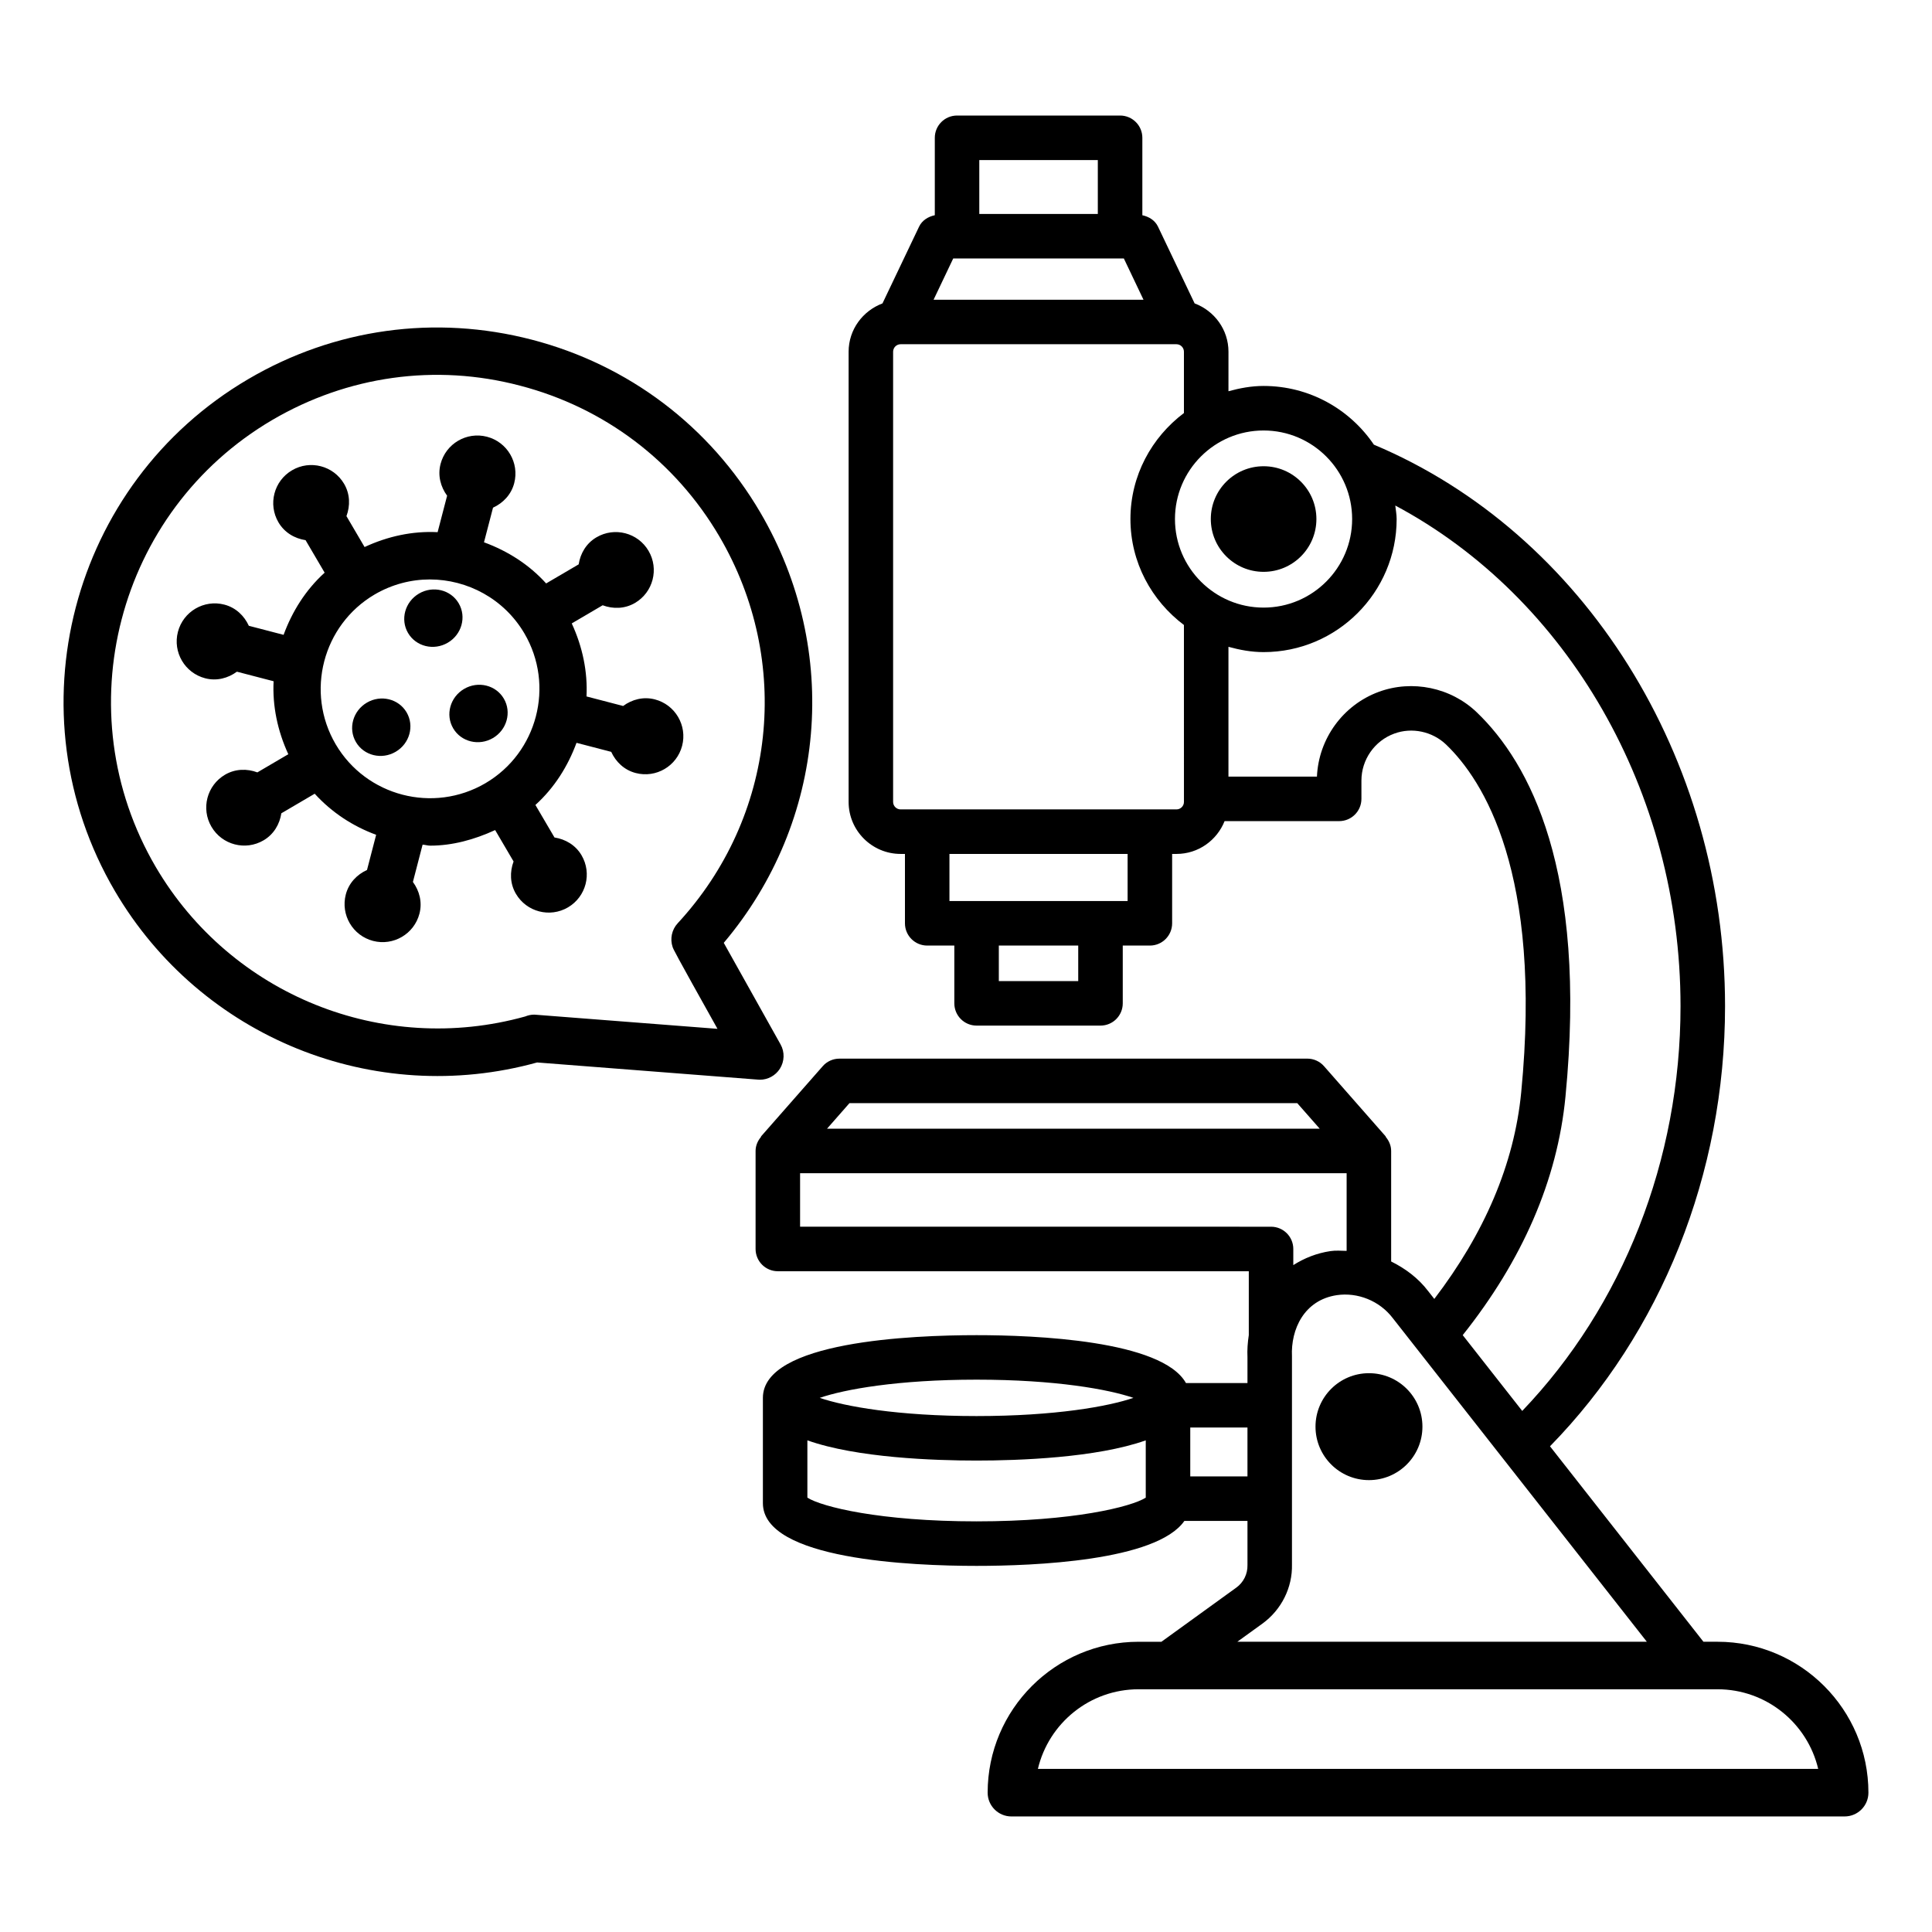 <?xml version="1.0" encoding="UTF-8"?>
<!-- Uploaded to: SVG Repo, www.svgrepo.com, Generator: SVG Repo Mixer Tools -->
<svg fill="#000000" width="800px" height="800px" version="1.1" viewBox="144 144 512 512" xmlns="http://www.w3.org/2000/svg">
 <g>
  <path d="m492.86 281.55c0-7.727-6.266-13.992-13.992-13.992-7.727 0-13.992 6.266-13.992 13.992 0 7.727 6.266 13.992 13.992 13.992 7.727 0 13.992-6.266 13.992-13.992z"/>
  <path d="m599.16 579.08h-3.731l-40.664-51.797c29.449-30.105 46.391-72.207 46.391-116.64 0-65.879-37.336-125.37-93.059-148.8-6.344-9.383-17.078-15.562-29.234-15.562-3.242 0-6.324 0.582-9.309 1.402l0.004-10.461c0-5.898-3.754-10.855-8.973-12.82l-9.703-20.34c-0.801-1.672-2.387-2.641-4.148-3.023v-20.523c0-3.258-2.641-5.898-5.898-5.898h-43.207c-3.258 0-5.898 2.641-5.898 5.898v20.52c-1.766 0.379-3.363 1.352-4.164 3.027l-9.703 20.344c-5.215 1.969-8.973 6.922-8.973 12.816v119.3c0 7.602 6.188 13.777 13.793 13.777h1.137v18.387c0 3.258 2.641 5.898 5.898 5.898h7.188v15.312c0 3.258 2.641 5.898 5.898 5.898h32.84c3.258 0 5.898-2.641 5.898-5.898v-15.312h7.188c3.258 0 5.898-2.641 5.898-5.898v-18.387h1.152c5.801 0 10.719-3.613 12.75-8.695h30.363c3.258 0 5.898-2.641 5.898-5.898v-4.852c0-5.527 3.484-10.535 8.695-12.441 4.684-1.734 10.09-0.582 13.73 2.887 9.875 9.461 25.574 34.02 19.922 92.156-1.848 19.098-9.801 37.441-23.031 54.773l-1.652-2.106c-2.609-3.426-6.043-5.965-9.785-7.82v-29.289c0-1.426-0.57-2.68-1.41-3.699-0.043-0.055-0.016-0.133-0.062-0.188l-16.312-18.57c-1.105-1.273-2.734-2.012-4.422-2.012l-124.02 0.004c-1.691 0-3.316 0.738-4.422 2.012l-16.312 18.57c-0.047 0.055-0.02 0.133-0.062 0.188-0.84 1.02-1.41 2.277-1.41 3.699v25.973c0 3.258 2.641 5.898 5.898 5.898h124.81v16.922c-0.293 1.918-0.449 3.883-0.352 5.918v6.789h-16.301c-6.363-11.336-40.094-12.688-55.488-12.688-17.031 0-56.629 1.613-56.629 16.617v27.91c0 15.008 39.598 16.617 56.629 16.617 15.051 0 47.668-1.277 55.07-11.918h16.719v11.688c0.062 2.367-1.043 4.609-2.965 5.992l-19.84 14.348h-6.055c-22.055 0-39.996 17.938-39.996 39.996 0 3.473 2.824 6.297 6.297 6.297l220.82-0.004c3.473 0 6.297-2.824 6.297-6.297 0-22.055-17.938-39.996-39.996-39.996zm-196.36-69.457c20.887 0 35.004 2.566 41.562 4.824-6.559 2.258-20.676 4.824-41.562 4.824-20.887 0-35.004-2.566-41.562-4.824 6.559-2.258 20.676-4.824 41.562-4.824zm44.836 31.273c-3.824 2.426-19.246 6.281-44.836 6.281s-41.008-3.856-44.836-6.281v-15.188c13.059 4.644 33.723 5.356 44.836 5.356 11.113 0 31.777-0.715 44.836-5.356zm-44.113-354.48h31.41v14.285h-31.41zm-6.91 26.082h45.219l5.207 10.938h-55.633zm33.129 191.5h-21.043v-9.414h21.043zm13.086-21.211h-47.215v-12.488h47.215zm14.93-27.078v0.812c0 1.09-0.891 1.98-1.98 1.98h-73.098c-1.105 0-1.996-0.891-1.996-1.98v-119.3c0-1.105 0.891-1.996 1.996-1.996h73.094c1.09 0 1.98 0.891 1.98 1.996v16.238c-8.555 6.441-14.176 16.582-14.176 28.086 0 11.508 5.621 21.648 14.176 28.086zm-2.379-74.156c0-12.949 10.535-23.469 23.484-23.469 12.949 0 23.469 10.52 23.469 23.469 0 12.949-10.52 23.469-23.469 23.469-12.949 0-23.484-10.52-23.484-23.469zm103.49 153.04c5.836-59.934-9.555-88.438-23.484-101.8-6.883-6.621-17.125-8.707-25.973-5.453-9.492 3.484-15.973 12.426-16.406 22.469h-23.453v-34.395c2.984 0.82 6.066 1.402 9.309 1.402 19.445 0 35.266-15.82 35.266-35.266 0-1.227-0.238-2.387-0.363-3.578 45.578 24.316 75.594 75.734 75.594 132.68 0 40.805-15.309 79.426-41.949 107.26l-15.773-20.09c15.75-19.773 25.09-40.996 27.234-63.227zm-189.75 1.754h118.67l5.953 6.773h-130.57zm-13.086 32.746v-14.18h144.84v20.586c-1.434-0.02-2.867-0.16-4.301 0.059-3.637 0.539-6.922 1.863-9.832 3.711v-4.277c0-3.258-2.641-5.898-5.898-5.898zm103.4 66.168v-12.949h15.16v12.949zm19.105 39.027c5.07-3.672 8-9.586 7.848-15.699v-55.141c-0.336-7.141 3.211-14.93 11.902-16.219 5.469-0.801 11.305 1.473 14.82 6.098l67.32 85.75-108.52 0.004zm-59.484 38.492c2.856-12.086 13.73-21.105 26.68-21.105h153.43c12.949 0 23.824 9.016 26.68 21.105z"/>
  <path d="m506.79 507.91c-7.824 0-14.168 6.344-14.168 14.168s6.344 14.168 14.168 14.168c7.824 0 14.168-6.344 14.168-14.168 0-7.828-6.344-14.168-14.168-14.168z"/>
  <path d="m345.37 430.14c2.137 0 4.133-1.09 5.301-2.902 1.242-1.965 1.32-4.438 0.184-6.465 0 0-10.812-19.309-15.051-26.91 27.172-32.133 31.18-77.41 9.676-114.07-13.395-22.84-34.898-39.105-60.531-45.77-25.621-6.664-52.328-2.965-75.152 10.445-47.152 27.664-63.004 88.531-35.344 135.68 22.777 38.797 68.672 57.383 111.89 45.418l58.535 4.547c0.164 0.012 0.32 0.027 0.488 0.027zm-59.32-17.219c-0.168-0.016-0.324-0.031-0.492-0.031-0.828 0-1.645 0.184-2.394 0.492-37.738 10.492-77.934-5.668-97.871-39.598-24.145-41.18-10.305-94.32 30.855-118.48 19.953-11.703 43.281-14.992 65.633-9.109 22.379 5.82 41.148 20.012 52.852 39.949 19.43 33.145 15.008 74.355-11.043 102.54-1.566 1.691-2.074 4.117-1.336 6.297 0.215 0.613 0.367 1.09 11.887 21.672z"/>
  <path d="m324.77 341.65c1.402-5.391-1.828-10.898-7.219-12.301-3.055-0.797-6.055 0.012-8.418 1.742l-9.703-2.527c0.328-6.519-1.035-13.121-3.91-19.352l8.191-4.809c2.742 1.02 5.848 0.977 8.57-0.617 4.805-2.816 6.414-8.996 3.594-13.801-2.816-4.805-8.996-6.414-13.801-3.594-2.719 1.594-4.269 4.281-4.719 7.168l-8.621 5.055c-4.473-4.957-10.137-8.582-16.469-10.902l2.391-9.176c2.656-1.219 4.824-3.445 5.617-6.496 1.402-5.391-1.828-10.898-7.219-12.301-5.391-1.402-10.898 1.828-12.301 7.219-0.793 3.051 0.012 6.051 1.738 8.41l-2.516 9.66c-6.684-0.34-13.246 1.105-19.355 3.941l-4.805-8.188c1.016-2.738 0.973-5.844-0.621-8.559-2.82-4.805-9-6.414-13.801-3.594-4.805 2.816-6.414 8.996-3.594 13.801 1.598 2.723 4.289 4.273 7.18 4.719l5.055 8.613c-5.047 4.578-8.609 10.301-10.879 16.477l-9.211-2.398c-1.219-2.656-3.445-4.82-6.492-5.613-5.391-1.402-10.898 1.828-12.301 7.219-1.402 5.391 1.828 10.898 7.219 12.301 3.051 0.797 6.051-0.012 8.414-1.742l9.723 2.531c-0.328 6.516 1.031 13.113 3.898 19.34l-8.199 4.812c-2.742-1.02-5.848-0.977-8.57 0.617-4.805 2.82-6.414 9-3.594 13.801 2.816 4.805 8.996 6.414 13.801 3.594 2.719-1.594 4.269-4.281 4.719-7.172l8.836-5.184c4.566 5.012 10.141 8.625 16.285 10.887l-2.422 9.32c-2.66 1.219-4.828 3.445-5.621 6.496-1.402 5.391 1.828 10.898 7.219 12.301 5.391 1.402 10.898-1.828 12.301-7.219 0.793-3.051-0.012-6.047-1.734-8.406l2.566-9.879c0.684 0.035 1.34 0.262 2.023 0.262 5.84 0 11.652-1.574 17.203-4.129l4.883 8.324c-1.016 2.742-0.977 5.848 0.621 8.566 2.82 4.805 9 6.414 13.801 3.594 4.805-2.82 6.414-9 3.594-13.801-1.594-2.719-4.285-4.269-7.172-4.719l-5.055-8.617c5.051-4.574 8.617-10.293 10.891-16.469l9.195 2.394c1.219 2.652 3.445 4.816 6.492 5.609 5.391 1.41 10.898-1.82 12.301-7.211zm-52.125 9.91c-13.809 8.078-31.594 3.457-39.688-10.32-8.078-13.793-3.441-31.609 10.336-39.703 4.609-2.688 9.645-3.977 14.621-3.977 9.953 0 19.676 5.129 25.066 14.316 8.078 13.789 3.457 31.59-10.336 39.684z"/>
  <path d="m265.56 303.88c-2.109-3.594-6.824-4.746-10.531-2.574-3.707 2.176-5 6.856-2.891 10.449s6.824 4.746 10.531 2.57c3.707-2.168 5-6.848 2.891-10.445z"/>
  <path d="m241.22 330.21c-3.707 2.176-5 6.856-2.891 10.449s6.824 4.746 10.531 2.57c3.707-2.176 5-6.852 2.891-10.449-2.109-3.594-6.828-4.746-10.531-2.57z"/>
  <path d="m266.99 326.57c-3.707 2.176-5 6.856-2.891 10.449s6.824 4.746 10.531 2.574c3.707-2.176 5-6.856 2.891-10.449-2.109-3.598-6.824-4.75-10.531-2.574z"/>
 </g>
</svg>